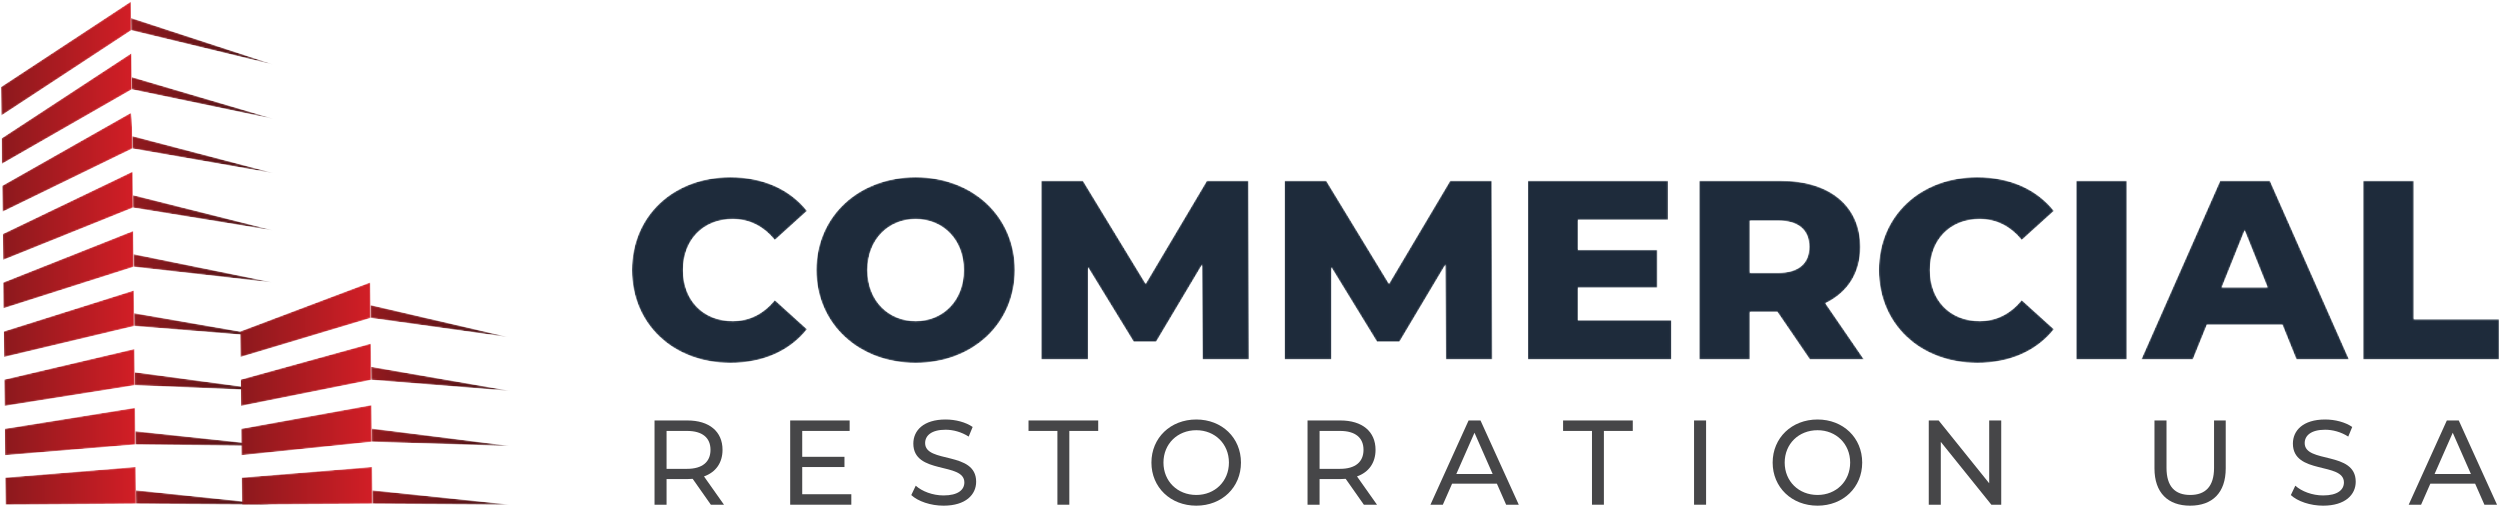 <?xml version="1.0" encoding="UTF-8"?>
<svg width="1656px" height="336px" viewBox="0 0 1656 336" version="1.1" xmlns="http://www.w3.org/2000/svg" xmlns:xlink="http://www.w3.org/1999/xlink">
    <title>crusa-logo</title>
    <defs>
        <path d="M0.113,61.511 C0.113,97.495 27.653,123.004 65.156,123.004 C86.949,123.004 104.521,115.065 116.008,100.705 L94.721,81.445 C87.289,90.399 78.165,95.299 66.848,95.299 C47.417,95.299 33.903,81.784 33.903,61.511 C33.903,41.237 47.417,27.721 66.848,27.721 C78.165,27.721 87.289,32.621 94.721,41.575 L116.008,22.316 C104.521,7.955 86.949,0.015 65.156,0.015 C27.653,0.015 0.113,25.525 0.113,61.511 Z" id="path-1"></path>
        <linearGradient x1="50.001%" y1="-154.734%" x2="50.001%" y2="181.951%" id="linearGradient-3">
            <stop stop-color="#1E2B3B" offset="0%"></stop>
            <stop stop-color="#1E2B3B" offset="100%"></stop>
        </linearGradient>
        <path d="M97.775,61.511 C97.775,81.952 83.751,95.299 65.843,95.299 C47.936,95.299 33.912,81.952 33.912,61.511 C33.912,41.068 47.936,27.721 65.843,27.721 C83.751,27.721 97.775,41.068 97.775,61.511 Z M0.124,61.511 C0.124,96.987 28,123.004 65.843,123.004 C103.687,123.004 131.56,96.987 131.56,61.511 C131.56,26.033 103.687,0.015 65.843,0.015 C28,0.015 0.124,26.033 0.124,61.511 Z" id="path-4"></path>
        <linearGradient x1="49.999%" y1="-154.734%" x2="49.999%" y2="181.951%" id="linearGradient-6">
            <stop stop-color="#1E2B3B" offset="0%"></stop>
            <stop stop-color="#1E2B3B" offset="100%"></stop>
        </linearGradient>
        <polygon id="path-7" points="106.833 0.113 106.496 62.791 76.085 11.771 61.219 11.771 30.98 61.101 30.98 0.113 0.063 0.113 0.063 118.372 27.6 118.372 69.159 50.12 109.705 118.372 137.241 118.372 137.579 0.113"></polygon>
        <linearGradient x1="50%" y1="-162.924%" x2="50%" y2="187.229%" id="linearGradient-9">
            <stop stop-color="#1E2B3B" offset="0%"></stop>
            <stop stop-color="#1E2B3B" offset="100%"></stop>
        </linearGradient>
        <polygon id="path-10" points="106.803 0.113 106.463 62.791 76.055 11.771 61.188 11.771 30.948 61.101 30.948 0.113 0.032 0.113 0.032 118.372 27.568 118.372 69.128 50.12 109.675 118.372 137.211 118.372 137.551 0.113"></polygon>
        <linearGradient x1="50%" y1="-162.924%" x2="50%" y2="187.229%" id="linearGradient-12">
            <stop stop-color="#1E2B3B" offset="0%"></stop>
            <stop stop-color="#1E2B3B" offset="100%"></stop>
        </linearGradient>
        <polygon id="path-13" points="94.945 25.961 94.945 0.113 0.001 0.113 0.001 118.372 92.748 118.372 92.748 92.524 33.112 92.524 33.112 72.589 85.653 72.589 85.653 47.587 33.112 47.587 33.112 25.961"></polygon>
        <linearGradient x1="50%" y1="-162.924%" x2="50%" y2="187.229%" id="linearGradient-15">
            <stop stop-color="#1E2B3B" offset="0%"></stop>
            <stop stop-color="#1E2B3B" offset="100%"></stop>
        </linearGradient>
        <path d="M52.095,92.017 L33.513,92.017 L33.513,57.384 L52.095,57.384 C65.951,57.384 72.876,63.804 72.876,74.616 C72.876,85.597 65.951,92.017 52.095,92.017 Z M51.759,31.536 L33.513,31.536 L33.513,0.113 L0.063,0.113 L0.063,118.372 L54.124,118.372 C86.387,118.372 106.667,101.647 106.667,74.616 C106.667,57.216 98.213,44.377 83.52,37.28 L109.027,0.113 L73.213,0.113 L51.759,31.536 Z" id="path-16"></path>
        <linearGradient x1="50.001%" y1="-162.924%" x2="50.001%" y2="187.229%" id="linearGradient-18">
            <stop stop-color="#1E2B3B" offset="0%"></stop>
            <stop stop-color="#1E2B3B" offset="100%"></stop>
        </linearGradient>
        <path d="M0.067,61.511 C0.067,97.495 27.6,123.004 65.107,123.004 C86.893,123.004 104.467,115.065 115.96,100.705 L94.667,81.445 C87.24,90.399 78.107,95.299 66.8,95.299 C47.36,95.299 33.853,81.784 33.853,61.511 C33.853,41.237 47.36,27.721 66.8,27.721 C78.107,27.721 87.24,32.621 94.667,41.575 L115.96,22.316 C104.467,7.955 86.893,0.015 65.107,0.015 C27.6,0.015 0.067,25.525 0.067,61.511 L0.067,61.511 Z" id="path-19"></path>
        <linearGradient x1="50%" y1="-154.734%" x2="50%" y2="181.951%" id="linearGradient-21">
            <stop stop-color="#1E2B3B" offset="0%"></stop>
            <stop stop-color="#1E2B3B" offset="100%"></stop>
        </linearGradient>
        <polygon id="path-22" points="0.027 118.372 33.467 118.372 33.467 0.113 0.027 0.113"></polygon>
        <linearGradient x1="50%" y1="-162.924%" x2="50%" y2="187.229%" id="linearGradient-24">
            <stop stop-color="#1E2B3B" offset="0%"></stop>
            <stop stop-color="#1E2B3B" offset="100%"></stop>
        </linearGradient>
        <path d="M83.653,47.755 L68.453,85.597 L53.253,47.755 L83.653,47.755 Z M93.453,23.091 L43.453,23.091 L34.16,0.113 L0.04,0.113 L52.24,118.372 L85.173,118.372 L137.547,0.113 L102.747,0.113 L93.453,23.091 Z" id="path-25"></path>
        <linearGradient x1="49.995%" y1="-162.924%" x2="49.995%" y2="187.229%" id="linearGradient-27">
            <stop stop-color="#1E2B3B" offset="0%"></stop>
            <stop stop-color="#1E2B3B" offset="100%"></stop>
        </linearGradient>
        <polygon id="path-28" points="0.08 118.372 33.533 118.372 33.533 26.637 89.96 26.637 89.96 0.113 0.08 0.113"></polygon>
        <linearGradient x1="49.993%" y1="-162.924%" x2="49.993%" y2="187.229%" id="linearGradient-30">
            <stop stop-color="#1E2B3B" offset="0%"></stop>
            <stop stop-color="#1E2B3B" offset="100%"></stop>
        </linearGradient>
        <path d="M86.229,56.477 C84.444,55.299 79.839,52.283 73.628,48.195 C72.681,47.569 71.681,46.927 70.664,46.248 C69.111,45.231 67.504,44.177 65.827,43.071 C64.701,42.339 63.559,41.589 62.399,40.821 C60.649,39.679 58.847,38.501 57.027,37.287 C42.96,28.057 26.823,17.473 15.361,9.939 C14.361,9.279 13.397,8.653 12.469,8.047 C5.097,3.209 0.277,0.049 0.277,0.049 L0.046,18.936 L86.033,75.488 L86.229,56.477 Z" id="path-31"></path>
        <linearGradient x1="-0%" y1="50.001%" x2="100.001%" y2="50.001%" id="linearGradient-33">
            <stop stop-color="#8C191D" offset="0%"></stop>
            <stop stop-color="#D21E26" offset="100%"></stop>
        </linearGradient>
        <polygon id="path-34" points="86.24 49.347 0.181 0.025 0.092 16.948 85.991 73.251 86.152 57.469"></polygon>
        <linearGradient x1="1.75955311e-14%" y1="49.999%" x2="100%" y2="49.999%" id="linearGradient-36">
            <stop stop-color="#8C191D" offset="0%"></stop>
            <stop stop-color="#D21E26" offset="100%"></stop>
        </linearGradient>
        <path d="M86.233,41.899 C84.912,41.255 81.895,39.792 77.755,37.792 C55.44,26.937 0.281,0.055 0.281,0.055 L0.067,17.245 L85.34,65.568 L85.34,65.532 C85.948,61.248 86.144,51.072 86.197,44.879 L86.216,43.557 L86.233,41.899 Z" id="path-37"></path>
        <linearGradient x1="-1.75917737e-14%" y1="50.001%" x2="100%" y2="50.001%" id="linearGradient-39">
            <stop stop-color="#8C191D" offset="0%"></stop>
            <stop stop-color="#D21E26" offset="100%"></stop>
        </linearGradient>
        <path d="M86.244,34.733 C85.691,34.519 84.887,34.18 83.833,33.768 C83.316,33.555 82.727,33.323 82.103,33.072 C81.139,32.68 80.068,32.252 78.889,31.787 C59.645,24.04 12.269,4.957 2.148,0.888 C0.916,0.388 0.237,0.12 0.237,0.12 L0.059,17.292 C0.059,17.292 50.863,41.676 76.033,53.797 C76.944,54.243 77.819,54.655 78.675,55.065 L80.977,56.172 L81.175,56.261 L83.244,57.279 C84.28,57.761 85.191,58.207 85.995,58.6 L86.244,34.733 Z" id="path-40"></path>
        <linearGradient x1="0%" y1="50%" x2="99.999%" y2="50%" id="linearGradient-42">
            <stop stop-color="#8C191D" offset="0%"></stop>
            <stop stop-color="#D21E26" offset="100%"></stop>
        </linearGradient>
        <polygon id="path-43" points="86.388 27.549 0.149 0.06 0.007 17.141 0.577 17.375 1.809 17.856 86.137 51.309"></polygon>
        <linearGradient x1="-1.75480563e-14%" y1="49.999%" x2="100%" y2="49.999%" id="linearGradient-45">
            <stop stop-color="#8C191D" offset="0%"></stop>
            <stop stop-color="#D21E26" offset="100%"></stop>
        </linearGradient>
        <polygon id="path-46" points="86.399 20.58 0.196 0.068 0 16.992 0.624 17.188 86.148 44.143 86.309 29.076"></polygon>
        <linearGradient x1="0%" y1="50%" x2="100%" y2="50%" id="linearGradient-48">
            <stop stop-color="#8C191D" offset="0%"></stop>
            <stop stop-color="#D21E26" offset="100%"></stop>
        </linearGradient>
        <polygon id="path-49" points="0.281 0.053 0.08 17.495 86.291 37.787 86.523 13.759"></polygon>
        <linearGradient x1="0%" y1="50%" x2="100%" y2="50%" id="linearGradient-51">
            <stop stop-color="#8C191D" offset="0%"></stop>
            <stop stop-color="#D21E26" offset="100%"></stop>
        </linearGradient>
        <polygon id="path-52" points="86.535 7.173 0.172 0.069 0.029 17.58 86.285 31.485"></polygon>
        <linearGradient x1="1.75229023e-14%" y1="50%" x2="100.001%" y2="50%" id="linearGradient-54">
            <stop stop-color="#8C191D" offset="0%"></stop>
            <stop stop-color="#D21E26" offset="100%"></stop>
        </linearGradient>
        <polygon id="path-55" points="86.679 0.585 38.839 0.245 26.932 0.157 26.896 0.157 0.28 0.015 0.172 9.208 0.065 17.901 86.429 24.969 86.589 9.475"></polygon>
        <linearGradient x1="-1.75010526e-14%" y1="50%" x2="100%" y2="50%" id="linearGradient-57">
            <stop stop-color="#8C191D" offset="0%"></stop>
            <stop stop-color="#D21E26" offset="100%"></stop>
        </linearGradient>
        <polygon id="path-58" points="91.311 0.112 0.145 0.719 0.056 9.608"></polygon>
        <linearGradient x1="3.32218517e-14%" y1="50%" x2="100%" y2="50%" id="linearGradient-60">
            <stop stop-color="#92191E" offset="0%"></stop>
            <stop stop-color="#401416" offset="100%"></stop>
        </linearGradient>
        <polygon id="path-61" points="91.711 0.041 0.152 1.04 0.135 1.04 0.041 9.815"></polygon>
        <linearGradient x1="3.30715725e-14%" y1="49.986%" x2="100%" y2="49.986%" id="linearGradient-63">
            <stop stop-color="#92191E" offset="0%"></stop>
            <stop stop-color="#401416" offset="100%"></stop>
        </linearGradient>
        <polygon id="path-64" points="92.111 0.013 0.143 3.76 0.124 3.76 0.052 12.348"></polygon>
        <linearGradient x1="0.001%" y1="49.995%" x2="100.001%" y2="49.995%" id="linearGradient-66">
            <stop stop-color="#92191E" offset="0%"></stop>
            <stop stop-color="#401416" offset="100%"></stop>
        </linearGradient>
        <polygon id="path-67" points="91.208 0.043 0.149 7.38 0.132 7.38 0.043 15.876"></polygon>
        <linearGradient x1="3.3254406e-14%" y1="50.004%" x2="100%" y2="50.004%" id="linearGradient-69">
            <stop stop-color="#92191E" offset="0%"></stop>
            <stop stop-color="#401416" offset="100%"></stop>
        </linearGradient>
        <polygon id="path-70" points="92.348 0.093 0.255 10.483 0.004 34.243 0.023 34.243 0.183 18.837"></polygon>
        <linearGradient x1="0%" y1="50%" x2="99.999%" y2="50%" id="linearGradient-72">
            <stop stop-color="#92191E" offset="0%"></stop>
            <stop stop-color="#401416" offset="100%"></stop>
        </linearGradient>
        <polygon id="path-73" points="93.452 0.111 0.395 15.267 0.377 15.267 0.128 39.133 0.145 39.133 0.305 23.549"></polygon>
        <linearGradient x1="-0.001%" y1="49.998%" x2="100%" y2="49.998%" id="linearGradient-75">
            <stop stop-color="#92191E" offset="0%"></stop>
            <stop stop-color="#401416" offset="100%"></stop>
        </linearGradient>
        <polygon id="path-76" points="93.711 0.079 0.119 16.432 0.1 16.432 0.029 24.643"></polygon>
        <linearGradient x1="-0.001%" y1="50.003%" x2="99.999%" y2="50.003%" id="linearGradient-78">
            <stop stop-color="#92191E" offset="0%"></stop>
            <stop stop-color="#401416" offset="100%"></stop>
        </linearGradient>
        <polygon id="path-79" points="94.111 0.013 0.107 19.613 0.019 27.736"></polygon>
        <linearGradient x1="3.22200507e-14%" y1="50%" x2="100.001%" y2="50%" id="linearGradient-81">
            <stop stop-color="#92191E" offset="0%"></stop>
            <stop stop-color="#401416" offset="100%"></stop>
        </linearGradient>
        <polygon id="path-82" points="94.644 0.081 0.248 22.895 0.229 22.877 0.033 41.888 0.159 30.981"></polygon>
        <linearGradient x1="3.20434166e-14%" y1="50.002%" x2="100%" y2="50.002%" id="linearGradient-84">
            <stop stop-color="#92191E" offset="0%"></stop>
            <stop stop-color="#401416" offset="100%"></stop>
        </linearGradient>
        <polygon id="path-85" points="86.748 0.583 0.348 0.016 0.132 17.895 86.499 24.968 86.659 9.472"></polygon>
        <linearGradient x1="-7.00020552e-14%" y1="50%" x2="100%" y2="50%" id="linearGradient-87">
            <stop stop-color="#8C191D" offset="0%"></stop>
            <stop stop-color="#D21E26" offset="100%"></stop>
        </linearGradient>
        <polygon id="path-88" points="0.24 0.071 0.097 17.575 86.355 33.269 86.604 8.956"></polygon>
        <linearGradient x1="0%" y1="49.998%" x2="100.001%" y2="49.998%" id="linearGradient-90">
            <stop stop-color="#8C191D" offset="0%"></stop>
            <stop stop-color="#D21E26" offset="100%"></stop>
        </linearGradient>
        <polygon id="path-91" points="0.22 0.053 0.017 17.495 86.228 41.356 86.46 17.329"></polygon>
        <linearGradient x1="0%" y1="50.002%" x2="100%" y2="50.002%" id="linearGradient-93">
            <stop stop-color="#8C191D" offset="0%"></stop>
            <stop stop-color="#D21E26" offset="100%"></stop>
        </linearGradient>
        <polygon id="path-94" points="0.273 0.073 0.072 16.989 86.217 49.496 86.379 34.429 86.467 25.932"></polygon>
        <linearGradient x1="0%" y1="49.999%" x2="100%" y2="49.999%" id="linearGradient-96">
            <stop stop-color="#8C191D" offset="0%"></stop>
            <stop stop-color="#D21E26" offset="100%"></stop>
        </linearGradient>
        <polygon id="path-97" points="91.369 0.112 0.215 0.716 0.125 9.605"></polygon>
        <linearGradient x1="0%" y1="50%" x2="100%" y2="50%" id="linearGradient-99">
            <stop stop-color="#92191E" offset="0%"></stop>
            <stop stop-color="#401416" offset="100%"></stop>
        </linearGradient>
        <polygon id="path-100" points="91.769 0.041 0.204 2.823 0.116 11.587"></polygon>
        <linearGradient x1="0%" y1="49.994%" x2="100%" y2="49.994%" id="linearGradient-102">
            <stop stop-color="#92191E" offset="0%"></stop>
            <stop stop-color="#401416" offset="100%"></stop>
        </linearGradient>
        <polygon id="path-103" points="92.169 0.013 0.193 7.329 0.099 15.965"></polygon>
        <linearGradient x1="0%" y1="50%" x2="100.001%" y2="50%" id="linearGradient-105">
            <stop stop-color="#92191E" offset="0%"></stop>
            <stop stop-color="#401416" offset="100%"></stop>
        </linearGradient>
        <polygon id="path-106" points="91.284 0.043 0.2 12.732 0.112 21.229"></polygon>
        <linearGradient x1="0%" y1="50%" x2="100.001%" y2="50%" id="linearGradient-108">
            <stop stop-color="#92191E" offset="0%"></stop>
            <stop stop-color="#401416" offset="100%"></stop>
        </linearGradient>
    </defs>
    <g id="Page-1" stroke="none" stroke-width="1" fill="none" fill-rule="evenodd">
        <g id="crusa-logo">
            <g id="g772" transform="translate(828, 168) scale(-1, 1) rotate(-180) translate(-828, -168) translate(-0, 0)">
                <g id="g774" transform="translate(0.667, 0.933)">
                    <path d="M469.967,37.101 C469.967,45.075 464.624,49.619 454.42,49.619 L440.867,49.619 L440.867,24.507 L454.42,24.507 C464.624,24.507 469.967,29.131 469.967,37.101 Z M470.204,0.749 L458.165,17.889 C457.051,17.811 455.855,17.731 454.66,17.731 L440.867,17.731 L440.867,0.749 L432.895,0.749 L432.895,56.553 L454.66,56.553 C469.168,56.553 477.936,49.22 477.936,37.101 C477.936,28.492 473.472,22.275 465.66,19.484 L478.895,0.749 L470.204,0.749" id="path776" fill="#464648" fill-rule="nonzero"></path>
                    <polyline id="path778" fill="#464648" fill-rule="nonzero" points="563.251 7.685 563.251 0.749 522.753 0.749 522.753 56.553 562.136 56.553 562.136 49.619 530.725 49.619 530.725 32.48 558.708 32.48 558.708 25.703 530.725 25.703 530.725 7.685 563.251 7.685"></polyline>
                    <path d="M602.965,7.127 L605.915,13.347 C610.063,9.599 617.157,6.888 624.331,6.888 C633.976,6.888 638.124,10.635 638.124,15.497 C638.124,29.131 604.323,20.52 604.323,41.248 C604.323,49.857 611.017,57.192 625.685,57.192 C632.224,57.192 639,55.439 643.624,52.251 L640.992,45.872 C636.129,48.981 630.629,50.416 625.685,50.416 C616.2,50.416 612.135,46.429 612.135,41.567 C612.135,27.935 645.936,36.464 645.936,15.977 C645.936,7.445 639.079,0.111 624.331,0.111 C615.803,0.111 607.431,2.983 602.965,7.127" id="path780" fill="#464648" fill-rule="nonzero"></path>
                    <polyline id="path782" fill="#464648" fill-rule="nonzero" points="699.76 49.619 680.628 49.619 680.628 56.553 726.787 56.553 726.787 49.619 707.653 49.619 707.653 0.749 699.76 0.749 699.76 49.619"></polyline>
                    <path d="M813.375,28.652 C813.375,41.009 804.127,50.096 791.771,50.096 C779.255,50.096 770.007,41.009 770.007,28.652 C770.007,16.296 779.255,7.207 791.771,7.207 C804.127,7.207 813.375,16.296 813.375,28.652 Z M762.035,28.652 C762.035,44.995 774.632,57.192 791.771,57.192 C808.751,57.192 821.347,45.075 821.347,28.652 C821.347,12.229 808.751,0.111 791.771,0.111 C774.632,0.111 762.035,12.309 762.035,28.652" id="path784" fill="#464648" fill-rule="nonzero"></path>
                    <path d="M902.52,37.101 C902.52,45.075 897.179,49.619 886.973,49.619 L873.42,49.619 L873.42,24.507 L886.973,24.507 C897.179,24.507 902.52,29.131 902.52,37.101 Z M902.757,0.749 L890.72,17.889 C889.604,17.811 888.408,17.731 887.213,17.731 L873.42,17.731 L873.42,0.749 L865.448,0.749 L865.448,56.553 L887.213,56.553 C901.721,56.553 910.491,49.22 910.491,37.101 C910.491,28.492 906.027,22.275 898.213,19.484 L911.449,0.749 L902.757,0.749" id="path786" fill="#464648" fill-rule="nonzero"></path>
                    <path d="M988.073,21.079 L976.033,48.424 L963.997,21.079 L988.073,21.079 Z M990.863,14.701 L961.207,14.701 L955.069,0.749 L946.857,0.749 L972.129,56.553 L980.021,56.553 L1005.371,0.749 L997.001,0.749 L990.863,14.701" id="path788" fill="#464648" fill-rule="nonzero"></path>
                    <polyline id="path790" fill="#464648" fill-rule="nonzero" points="1053.857 49.619 1034.724 49.619 1034.724 56.553 1080.883 56.553 1080.883 49.619 1061.749 49.619 1061.749 0.749 1053.857 0.749 1053.857 49.619"></polyline>
                    <polyline id="path792" fill="#464648" fill-rule="nonzero" points="1121.472 56.553 1129.444 56.553 1129.444 0.749 1121.472 0.749 1121.472 56.553"></polyline>
                    <path d="M1224.88,28.652 C1224.88,41.009 1215.627,50.096 1203.28,50.096 C1190.757,50.096 1181.511,41.009 1181.511,28.652 C1181.511,16.296 1190.757,7.207 1203.28,7.207 C1215.627,7.207 1224.88,16.296 1224.88,28.652 Z M1173.539,28.652 C1173.539,44.995 1186.136,57.192 1203.28,57.192 C1220.253,57.192 1232.853,45.075 1232.853,28.652 C1232.853,12.229 1220.253,0.111 1203.28,0.111 C1186.136,0.111 1173.539,12.309 1173.539,28.652" id="path794" fill="#464648" fill-rule="nonzero"></path>
                    <polyline id="path796" fill="#464648" fill-rule="nonzero" points="1324.947 56.553 1324.947 0.749 1318.413 0.749 1284.92 42.365 1284.92 0.749 1276.947 0.749 1276.947 56.553 1283.493 56.553 1316.973 14.94 1316.973 56.553 1324.947 56.553"></polyline>
                    <path d="M1426.453,24.825 L1426.453,56.553 L1434.427,56.553 L1434.427,25.145 C1434.427,12.788 1440.08,7.207 1450.133,7.207 C1460.173,7.207 1465.92,12.788 1465.92,25.145 L1465.92,56.553 L1473.653,56.553 L1473.653,24.825 C1473.653,8.643 1464.8,0.111 1450.053,0.111 C1435.387,0.111 1426.453,8.643 1426.453,24.825" id="path798" fill="#464648" fill-rule="nonzero"></path>
                    <path d="M1516.787,7.127 L1519.747,13.347 C1523.88,9.599 1530.987,6.888 1538.16,6.888 C1547.8,6.888 1551.947,10.635 1551.947,15.497 C1551.947,29.131 1518.147,20.52 1518.147,41.248 C1518.147,49.857 1524.84,57.192 1539.507,57.192 C1546.053,57.192 1552.827,55.439 1557.453,52.251 L1554.813,45.872 C1549.96,48.981 1544.453,50.416 1539.507,50.416 C1530.027,50.416 1525.96,46.429 1525.96,41.567 C1525.96,27.935 1559.76,36.464 1559.76,15.977 C1559.76,7.445 1552.907,0.111 1538.16,0.111 C1529.627,0.111 1521.253,2.983 1516.787,7.127" id="path800" fill="#464648" fill-rule="nonzero"></path>
                    <path d="M1636.067,21.079 L1624.027,48.424 L1611.987,21.079 L1636.067,21.079 Z M1638.853,14.701 L1609.2,14.701 L1603.067,0.749 L1594.853,0.749 L1620.12,56.553 L1628.013,56.553 L1653.36,0.749 L1645,0.749 L1638.853,14.701" id="path802" fill="#464648" fill-rule="nonzero"></path>
                    <g id="g804" transform="translate(417.867, 94.667)">
                        <g id="g806-Clipped">
                            <mask id="mask-2" fill="white">
                                <use xlink:href="#path-1"></use>
                            </mask>
                            <g id="path808"></g>
                            <g id="g806" mask="url(#mask-2)" fill="url(#linearGradient-3)" fill-rule="nonzero">
                                <path d="M0.113,61.511 C0.113,97.495 27.653,123.004 65.156,123.004 C86.949,123.004 104.521,115.065 116.008,100.705 L94.721,81.445 C87.289,90.399 78.165,95.299 66.848,95.299 C47.417,95.299 33.903,81.784 33.903,61.511 C33.903,41.237 47.417,27.721 66.848,27.721 C78.165,27.721 87.289,32.621 94.721,41.575 L116.008,22.316 C104.521,7.955 86.949,0.015 65.156,0.015 C27.653,0.015 0.113,25.525 0.113,61.511" id="path818"></path>
                            </g>
                        </g>
                    </g>
                    <g id="g820" transform="translate(540, 94.667)">
                        <g id="g822-Clipped">
                            <mask id="mask-5" fill="white">
                                <use xlink:href="#path-4"></use>
                            </mask>
                            <g id="path824"></g>
                            <g id="g822" mask="url(#mask-5)" fill="url(#linearGradient-6)" fill-rule="nonzero">
                                <path d="M97.775,61.511 C97.775,81.952 83.751,95.299 65.843,95.299 C47.936,95.299 33.912,81.952 33.912,61.511 C33.912,41.068 47.936,27.721 65.843,27.721 C83.751,27.721 97.775,41.068 97.775,61.511 Z M0.124,61.511 C0.124,96.987 28,123.004 65.843,123.004 C103.687,123.004 131.56,96.987 131.56,61.511 C131.56,26.033 103.687,0.015 65.843,0.015 C28,0.015 0.124,26.033 0.124,61.511" id="path834"></path>
                            </g>
                        </g>
                    </g>
                    <g id="g836" transform="translate(689.067, 96.933)">
                        <g id="g838-Clipped">
                            <mask id="mask-8" fill="white">
                                <use xlink:href="#path-7"></use>
                            </mask>
                            <g id="path840"></g>
                            <g id="g838" mask="url(#mask-8)" fill="url(#linearGradient-9)" fill-rule="nonzero">
                                <polyline id="path850" points="106.833 0.113 106.496 62.791 76.085 11.771 61.219 11.771 30.98 61.101 30.98 0.113 0.063 0.113 0.063 118.372 27.6 118.372 69.159 50.12 109.705 118.372 137.241 118.372 137.579 0.113 106.833 0.113"></polyline>
                            </g>
                        </g>
                    </g>
                    <g id="g852" transform="translate(850.267, 96.933)">
                        <g id="g854-Clipped">
                            <mask id="mask-11" fill="white">
                                <use xlink:href="#path-10"></use>
                            </mask>
                            <g id="path856"></g>
                            <g id="g854" mask="url(#mask-11)" fill="url(#linearGradient-12)" fill-rule="nonzero">
                                <polyline id="path866" points="106.803 0.113 106.463 62.791 76.055 11.771 61.188 11.771 30.948 61.101 30.948 0.113 0.032 0.113 0.032 118.372 27.568 118.372 69.128 50.12 109.675 118.372 137.211 118.372 137.551 0.113 106.803 0.113"></polyline>
                            </g>
                        </g>
                    </g>
                    <g id="g868" transform="translate(1011.467, 96.933)">
                        <g id="g870-Clipped">
                            <mask id="mask-14" fill="white">
                                <use xlink:href="#path-13"></use>
                            </mask>
                            <g id="path872"></g>
                            <g id="g870" mask="url(#mask-14)" fill="url(#linearGradient-15)" fill-rule="nonzero">
                                <polyline id="path882" points="94.945 25.961 94.945 0.113 0.001 0.113 0.001 118.372 92.748 118.372 92.748 92.524 33.112 92.524 33.112 72.589 85.653 72.589 85.653 47.587 33.112 47.587 33.112 25.961 94.945 25.961"></polyline>
                            </g>
                        </g>
                    </g>
                    <g id="g884" transform="translate(1124.933, 96.933)">
                        <g id="g886-Clipped">
                            <mask id="mask-17" fill="white">
                                <use xlink:href="#path-16"></use>
                            </mask>
                            <g id="path888"></g>
                            <g id="g886" mask="url(#mask-17)" fill="url(#linearGradient-18)" fill-rule="nonzero">
                                <path d="M52.095,92.017 L33.513,92.017 L33.513,57.384 L52.095,57.384 C65.951,57.384 72.876,63.804 72.876,74.616 C72.876,85.597 65.951,92.017 52.095,92.017 Z M51.759,31.536 L33.513,31.536 L33.513,0.113 L0.063,0.113 L0.063,118.372 L54.124,118.372 C86.387,118.372 106.667,101.647 106.667,74.616 C106.667,57.216 98.213,44.377 83.52,37.28 L109.027,0.113 L73.213,0.113 L51.759,31.536" id="path898"></path>
                            </g>
                        </g>
                    </g>
                    <g id="g900" transform="translate(1243.867, 94.667)">
                        <g id="g902-Clipped">
                            <mask id="mask-20" fill="white">
                                <use xlink:href="#path-19"></use>
                            </mask>
                            <g id="path904"></g>
                            <g id="g902" mask="url(#mask-20)" fill="url(#linearGradient-21)" fill-rule="nonzero">
                                <path d="M0.067,61.511 C0.067,97.495 27.6,123.004 65.107,123.004 C86.893,123.004 104.467,115.065 115.96,100.705 L94.667,81.445 C87.24,90.399 78.107,95.299 66.8,95.299 C47.36,95.299 33.853,81.784 33.853,61.511 C33.853,41.237 47.36,27.721 66.8,27.721 C78.107,27.721 87.24,32.621 94.667,41.575 L115.96,22.316 C104.467,7.955 86.893,0.015 65.107,0.015 C27.6,0.015 0.067,25.525 0.067,61.511" id="path914"></path>
                            </g>
                        </g>
                    </g>
                    <g id="g916" transform="translate(1374.667, 96.933)">
                        <g id="g918-Clipped">
                            <mask id="mask-23" fill="white">
                                <use xlink:href="#path-22"></use>
                            </mask>
                            <g id="path920"></g>
                            <g id="g918" mask="url(#mask-23)" fill="url(#linearGradient-24)" fill-rule="nonzero">
                                <polyline id="path930" points="0.027 118.372 33.467 118.372 33.467 0.113 0.027 0.113 0.027 118.372"></polyline>
                            </g>
                        </g>
                    </g>
                    <g id="g932" transform="translate(1417.733, 96.933)">
                        <g id="g934-Clipped">
                            <mask id="mask-26" fill="white">
                                <use xlink:href="#path-25"></use>
                            </mask>
                            <g id="path936"></g>
                            <g id="g934" mask="url(#mask-26)" fill="url(#linearGradient-27)" fill-rule="nonzero">
                                <path d="M83.653,47.755 L68.453,85.597 L53.253,47.755 L83.653,47.755 Z M93.453,23.091 L43.453,23.091 L34.16,0.113 L0.04,0.113 L52.24,118.372 L85.173,118.372 L137.547,0.113 L102.747,0.113 L93.453,23.091" id="path946"></path>
                            </g>
                        </g>
                    </g>
                    <g id="g948" transform="translate(1564.667, 96.933)">
                        <g id="g950-Clipped">
                            <mask id="mask-29" fill="white">
                                <use xlink:href="#path-28"></use>
                            </mask>
                            <g id="path952"></g>
                            <g id="g950" mask="url(#mask-29)" fill="url(#linearGradient-30)" fill-rule="nonzero">
                                <polyline id="path962" points="0.08 118.372 33.533 118.372 33.533 26.637 89.96 26.637 89.96 0.113 0.08 0.113 0.08 118.372"></polyline>
                            </g>
                        </g>
                    </g>
                    <g id="g964" transform="translate(0, 258.533)">
                        <g id="g966-Clipped">
                            <mask id="mask-32" fill="white">
                                <use xlink:href="#path-31"></use>
                            </mask>
                            <g id="path968"></g>
                            <g id="g966" mask="url(#mask-32)" fill="url(#linearGradient-33)" fill-rule="nonzero">
                                <path d="M86.229,56.477 C84.444,55.299 79.839,52.283 73.628,48.195 C72.681,47.569 71.681,46.927 70.664,46.248 C69.111,45.231 67.504,44.177 65.827,43.071 C64.701,42.339 63.559,41.589 62.399,40.821 C60.649,39.679 58.847,38.501 57.027,37.287 C42.96,28.057 26.823,17.473 15.361,9.939 C14.361,9.279 13.397,8.653 12.469,8.047 C5.097,3.209 0.277,0.049 0.277,0.049 L0.046,18.936 L86.033,75.488 L86.229,56.477" id="path978"></path>
                            </g>
                        </g>
                    </g>
                    <g id="g980" transform="translate(0.4, 226.533)">
                        <g id="g982-Clipped">
                            <mask id="mask-35" fill="white">
                                <use xlink:href="#path-34"></use>
                            </mask>
                            <g id="path984"></g>
                            <g id="g982" mask="url(#mask-35)" fill="url(#linearGradient-36)" fill-rule="nonzero">
                                <polyline id="path994" points="86.24 49.347 0.181 0.025 0.092 16.948 85.991 73.251 86.152 57.469 86.24 49.347"></polyline>
                            </g>
                        </g>
                    </g>
                    <g id="g996" transform="translate(0.8, 194.8)">
                        <g id="g998-Clipped">
                            <mask id="mask-38" fill="white">
                                <use xlink:href="#path-37"></use>
                            </mask>
                            <g id="path1000"></g>
                            <g id="g998" mask="url(#mask-38)" fill="url(#linearGradient-39)" fill-rule="nonzero">
                                <path d="M86.233,41.899 C84.912,41.255 81.895,39.792 77.755,37.792 C55.44,26.937 0.281,0.055 0.281,0.055 L0.067,17.245 L85.34,65.568 L85.34,65.532 C85.948,61.248 86.144,51.072 86.197,44.879 L86.216,43.557 L86.233,41.899" id="path1010"></path>
                            </g>
                        </g>
                    </g>
                    <g id="g1012" transform="translate(1.2, 162.8)">
                        <g id="g1014-Clipped">
                            <mask id="mask-41" fill="white">
                                <use xlink:href="#path-40"></use>
                            </mask>
                            <g id="path1016"></g>
                            <g id="g1014" mask="url(#mask-41)" fill="url(#linearGradient-42)" fill-rule="nonzero">
                                <path d="M86.244,34.733 C85.691,34.519 84.887,34.18 83.833,33.768 C83.316,33.555 82.727,33.323 82.103,33.072 C81.139,32.68 80.068,32.252 78.889,31.787 C59.645,24.04 12.269,4.957 2.148,0.888 C0.916,0.388 0.237,0.12 0.237,0.12 L0.059,17.292 C0.059,17.292 50.863,41.676 76.033,53.797 C76.944,54.243 77.819,54.655 78.675,55.065 L80.977,56.172 L81.175,56.261 L83.244,57.279 C84.28,57.761 85.191,58.207 85.995,58.6 L86.244,34.733" id="path1026"></path>
                            </g>
                        </g>
                    </g>
                    <g id="g1028" transform="translate(1.467, 130.8)">
                        <g id="g1030-Clipped">
                            <mask id="mask-44" fill="white">
                                <use xlink:href="#path-43"></use>
                            </mask>
                            <g id="path1032"></g>
                            <g id="g1030" mask="url(#mask-44)" fill="url(#linearGradient-45)" fill-rule="nonzero">
                                <polyline id="path1042" points="86.388 27.549 0.149 0.06 0.007 17.141 0.577 17.375 1.809 17.856 86.137 51.309 86.388 27.549"></polyline>
                            </g>
                        </g>
                    </g>
                    <g id="g1044" transform="translate(1.867, 98.533)">
                        <g id="g1046-Clipped">
                            <mask id="mask-47" fill="white">
                                <use xlink:href="#path-46"></use>
                            </mask>
                            <g id="path1048"></g>
                            <g id="g1046" mask="url(#mask-47)" fill="url(#linearGradient-48)" fill-rule="nonzero">
                                <polyline id="path1058" points="86.399 20.58 0.196 0.068 0 16.992 0.624 17.188 86.148 44.143 86.309 29.076 86.399 20.58"></polyline>
                            </g>
                        </g>
                    </g>
                    <g id="g1060" transform="translate(2.133, 66.133)">
                        <g id="g1062-Clipped">
                            <mask id="mask-50" fill="white">
                                <use xlink:href="#path-49"></use>
                            </mask>
                            <g id="path1064"></g>
                            <g id="g1062" mask="url(#mask-50)" fill="url(#linearGradient-51)" fill-rule="nonzero">
                                <polyline id="path1074" points="0.281 0.053 0.08 17.495 86.291 37.787 86.523 13.759 0.281 0.053"></polyline>
                            </g>
                        </g>
                    </g>
                    <g id="g1076" transform="translate(2.533, 33.467)">
                        <g id="g1078-Clipped">
                            <mask id="mask-53" fill="white">
                                <use xlink:href="#path-52"></use>
                            </mask>
                            <g id="path1080"></g>
                            <g id="g1078" mask="url(#mask-53)" fill="url(#linearGradient-54)" fill-rule="nonzero">
                                <polyline id="path1090" points="86.535 7.173 0.172 0.069 0.029 17.58 86.285 31.485 86.535 7.173"></polyline>
                            </g>
                        </g>
                    </g>
                    <g id="g1092" transform="translate(2.8, 0.8)">
                        <g id="g1094-Clipped">
                            <mask id="mask-56" fill="white">
                                <use xlink:href="#path-55"></use>
                            </mask>
                            <g id="path1096"></g>
                            <g id="g1094" mask="url(#mask-56)" fill="url(#linearGradient-57)" fill-rule="nonzero">
                                <polyline id="path1106" points="86.679 0.585 38.839 0.245 26.932 0.157 26.896 0.157 0.28 0.015 0.172 9.208 0.065 17.901 86.429 24.969 86.589 9.475 86.679 0.585"></polyline>
                            </g>
                        </g>
                    </g>
                    <g id="g1108" transform="translate(89.333, 0.667)">
                        <g id="g1110-Clipped">
                            <mask id="mask-59" fill="white">
                                <use xlink:href="#path-58"></use>
                            </mask>
                            <g id="path1112"></g>
                            <g id="g1110" mask="url(#mask-59)" fill="url(#linearGradient-60)" fill-rule="nonzero">
                                <polygon id="path1122" points="91.311 0.112 0.145 0.719 0.056 9.608"></polygon>
                            </g>
                        </g>
                    </g>
                    <g id="g1124" transform="translate(88.933, 39.6)">
                        <g id="g1126-Clipped">
                            <mask id="mask-62" fill="white">
                                <use xlink:href="#path-61"></use>
                            </mask>
                            <g id="path1128"></g>
                            <g id="g1126" mask="url(#mask-62)" fill="url(#linearGradient-63)" fill-rule="nonzero">
                                <polyline id="path1138" points="91.711 0.041 0.152 1.04 0.135 1.04 0.041 9.815 91.711 0.041"></polyline>
                            </g>
                        </g>
                    </g>
                    <g id="g1140" transform="translate(88.533, 76.133)">
                        <g id="g1142-Clipped">
                            <mask id="mask-65" fill="white">
                                <use xlink:href="#path-64"></use>
                            </mask>
                            <g id="path1144"></g>
                            <g id="g1142" mask="url(#mask-65)" fill="url(#linearGradient-66)" fill-rule="nonzero">
                                <polyline id="path1154" points="92.111 0.013 0.143 3.76 0.124 3.76 0.052 12.348 92.111 0.013"></polyline>
                            </g>
                        </g>
                    </g>
                    <g id="g1156" transform="translate(88.133, 111.733)">
                        <g id="g1158-Clipped">
                            <mask id="mask-68" fill="white">
                                <use xlink:href="#path-67"></use>
                            </mask>
                            <g id="path1160"></g>
                            <g id="g1158" mask="url(#mask-68)" fill="url(#linearGradient-69)" fill-rule="nonzero">
                                <polyline id="path1170" points="91.208 0.043 0.149 7.38 0.132 7.38 0.043 15.876 91.208 0.043"></polyline>
                            </g>
                        </g>
                    </g>
                    <g id="g1172" transform="translate(87.6, 147.867)">
                        <g id="g1174-Clipped">
                            <mask id="mask-71" fill="white">
                                <use xlink:href="#path-70"></use>
                            </mask>
                            <g id="path1176"></g>
                            <g id="g1174" mask="url(#mask-71)" fill="url(#linearGradient-72)" fill-rule="nonzero">
                                <polyline id="path1186" points="92.348 0.093 0.255 10.483 0.004 34.243 0.023 34.243 0.183 18.837 92.348 0.093"></polyline>
                            </g>
                        </g>
                    </g>
                    <g id="g1188" transform="translate(87.067, 182.267)">
                        <g id="g1190-Clipped">
                            <mask id="mask-74" fill="white">
                                <use xlink:href="#path-73"></use>
                            </mask>
                            <g id="path1192"></g>
                            <g id="g1190" mask="url(#mask-74)" fill="url(#linearGradient-75)" fill-rule="nonzero">
                                <polyline id="path1202" points="93.452 0.111 0.395 15.267 0.377 15.267 0.128 39.133 0.145 39.133 0.305 23.549 93.452 0.111"></polyline>
                            </g>
                        </g>
                    </g>
                    <g id="g1204" transform="translate(86.933, 220.267)">
                        <g id="g1206-Clipped">
                            <mask id="mask-77" fill="white">
                                <use xlink:href="#path-76"></use>
                            </mask>
                            <g id="path1208"></g>
                            <g id="g1206" mask="url(#mask-77)" fill="url(#linearGradient-78)" fill-rule="nonzero">
                                <polyline id="path1218" points="93.711 0.079 0.119 16.432 0.1 16.432 0.029 24.643 93.711 0.079"></polyline>
                            </g>
                        </g>
                    </g>
                    <g id="g1220" transform="translate(86.533, 256.267)">
                        <g id="g1222-Clipped">
                            <mask id="mask-80" fill="white">
                                <use xlink:href="#path-79"></use>
                            </mask>
                            <g id="path1224"></g>
                            <g id="g1222" mask="url(#mask-80)" fill="url(#linearGradient-81)" fill-rule="nonzero">
                                <polygon id="path1234" points="94.111 0.013 0.107 19.613 0.019 27.736"></polygon>
                            </g>
                        </g>
                    </g>
                    <g id="g1236" transform="translate(86, 292.133)">
                        <g id="g1238-Clipped">
                            <mask id="mask-83" fill="white">
                                <use xlink:href="#path-82"></use>
                            </mask>
                            <g id="path1240"></g>
                            <g id="g1238" mask="url(#mask-83)" fill="url(#linearGradient-84)" fill-rule="nonzero">
                                <polyline id="path1250" points="94.644 0.081 0.248 22.895 0.229 22.877 0.033 41.888 0.159 30.981 94.644 0.081"></polyline>
                            </g>
                        </g>
                    </g>
                    <g id="g1252" transform="translate(159.333, 0.8)">
                        <g id="g1254-Clipped">
                            <mask id="mask-86" fill="white">
                                <use xlink:href="#path-85"></use>
                            </mask>
                            <g id="path1256"></g>
                            <g id="g1254" mask="url(#mask-86)" fill="url(#linearGradient-87)" fill-rule="nonzero">
                                <polyline id="path1266" points="86.748 0.583 0.348 0.016 0.132 17.895 86.499 24.968 86.659 9.472 86.748 0.583"></polyline>
                            </g>
                        </g>
                    </g>
                    <g id="g1268" transform="translate(159.067, 33.467)">
                        <g id="g1270-Clipped">
                            <mask id="mask-89" fill="white">
                                <use xlink:href="#path-88"></use>
                            </mask>
                            <g id="path1272"></g>
                            <g id="g1270" mask="url(#mask-89)" fill="url(#linearGradient-90)" fill-rule="nonzero">
                                <polyline id="path1282" points="0.24 0.071 0.097 17.575 86.355 33.269 86.604 8.956 0.24 0.071"></polyline>
                            </g>
                        </g>
                    </g>
                    <g id="g1284" transform="translate(158.8, 66.133)">
                        <g id="g1286-Clipped">
                            <mask id="mask-92" fill="white">
                                <use xlink:href="#path-91"></use>
                            </mask>
                            <g id="path1288"></g>
                            <g id="g1286" mask="url(#mask-92)" fill="url(#linearGradient-93)" fill-rule="nonzero">
                                <polyline id="path1298" points="0.22 0.053 0.017 17.495 86.228 41.356 86.46 17.329 0.22 0.053"></polyline>
                            </g>
                        </g>
                    </g>
                    <g id="g1300" transform="translate(158.4, 98.533)">
                        <g id="g1302-Clipped">
                            <mask id="mask-95" fill="white">
                                <use xlink:href="#path-94"></use>
                            </mask>
                            <g id="path1304"></g>
                            <g id="g1302" mask="url(#mask-95)" fill="url(#linearGradient-96)" fill-rule="nonzero">
                                <polyline id="path1314" points="0.273 0.073 0.072 16.989 86.217 49.496 86.379 34.429 86.467 25.932 0.273 0.073"></polyline>
                            </g>
                        </g>
                    </g>
                    <g id="g1316" transform="translate(245.867, 0.667)">
                        <g id="g1318-Clipped">
                            <mask id="mask-98" fill="white">
                                <use xlink:href="#path-97"></use>
                            </mask>
                            <g id="path1320"></g>
                            <g id="g1318" mask="url(#mask-98)" fill="url(#linearGradient-99)" fill-rule="nonzero">
                                <polygon id="path1330" points="91.369 0.112 0.215 0.716 0.125 9.605"></polygon>
                            </g>
                        </g>
                    </g>
                    <g id="g1332" transform="translate(245.467, 39.6)">
                        <g id="g1334-Clipped">
                            <mask id="mask-101" fill="white">
                                <use xlink:href="#path-100"></use>
                            </mask>
                            <g id="path1336"></g>
                            <g id="g1334" mask="url(#mask-101)" fill="url(#linearGradient-102)" fill-rule="nonzero">
                                <polygon id="path1346" points="91.769 0.041 0.204 2.823 0.116 11.587"></polygon>
                            </g>
                        </g>
                    </g>
                    <g id="g1348" transform="translate(245.067, 76.133)">
                        <g id="g1350-Clipped">
                            <mask id="mask-104" fill="white">
                                <use xlink:href="#path-103"></use>
                            </mask>
                            <g id="path1352"></g>
                            <g id="g1350" mask="url(#mask-104)" fill="url(#linearGradient-105)" fill-rule="nonzero">
                                <polygon id="path1362" points="92.169 0.013 0.193 7.329 0.099 15.965"></polygon>
                            </g>
                        </g>
                    </g>
                    <g id="g1364" transform="translate(244.667, 111.733)">
                        <g id="g1366-Clipped">
                            <mask id="mask-107" fill="white">
                                <use xlink:href="#path-106"></use>
                            </mask>
                            <g id="path1368"></g>
                            <g id="g1366" mask="url(#mask-107)" fill="url(#linearGradient-108)" fill-rule="nonzero">
                                <polygon id="path1378" points="91.284 0.043 0.2 12.732 0.112 21.229"></polygon>
                            </g>
                        </g>
                    </g>
                </g>
            </g>
        </g>
    </g>
</svg>